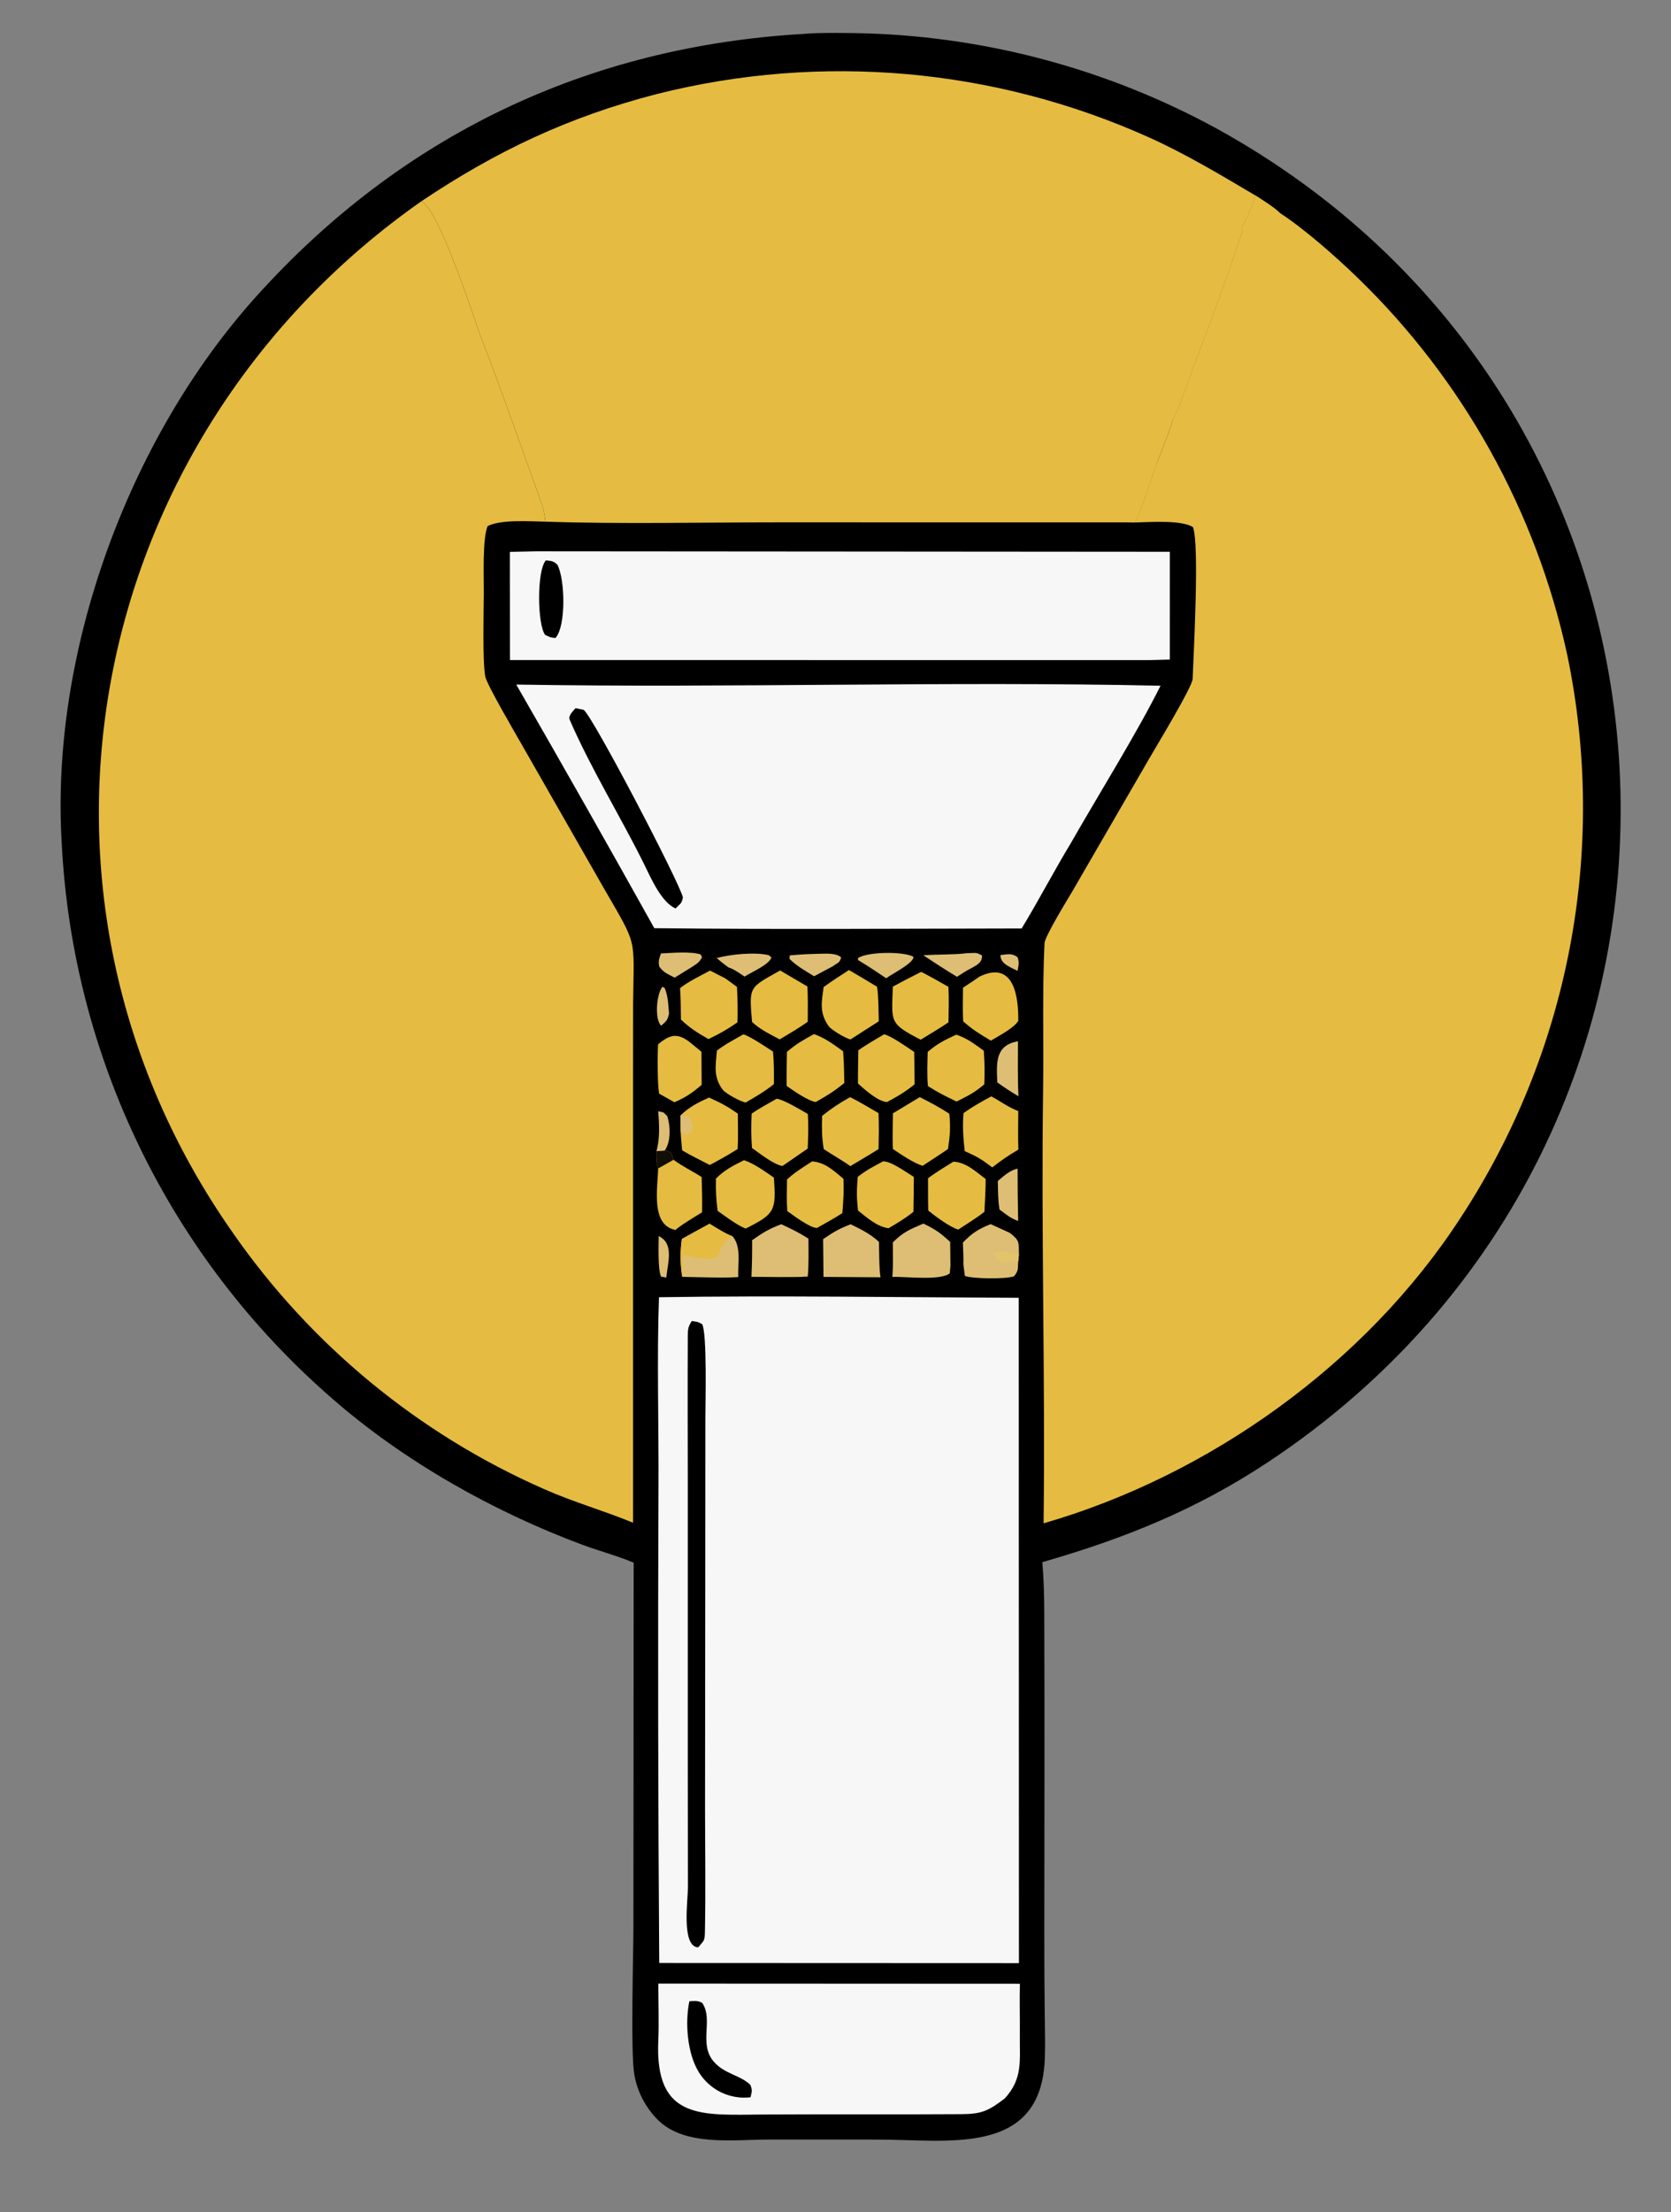 <svg width="480" height="635" viewBox="0 0 480 635" fill="none" xmlns="http://www.w3.org/2000/svg">
<rect x="0" y="0" width="480" height="635" fill="#808080" stroke="none"/>
<g clip-path="url(#clip0_3240_211)">
<mask id="mask0_3240_211" style="mask-type:luminance" maskUnits="userSpaceOnUse" x="0" y="0" width="480" height="635">
<path d="M480 0H0V635H480V0Z" fill="white"/>
</mask>
<g mask="url(#mask0_3240_211)">
<path d="M231.149 9.713C235.029 9.312 245.067 9.459 249.167 9.587C284.135 10.726 318.355 20.007 349.107 36.691C497.633 118.187 505.562 326.08 364.237 419.703C343.66 433.334 323.002 441.633 299.408 448.415C299.823 453.158 299.949 457.887 299.966 462.646C300.078 493.571 300.005 524.514 299.979 555.439C299.969 563.228 300.014 571.018 300.112 578.807C300.153 582.858 300.272 586.907 300.122 590.957C299.073 619.395 271.76 614.043 251.763 614.163L220.502 614.15C210.526 614.196 196.686 616.098 189.026 608.558C185.446 605.004 183.061 600.423 182.204 595.452C181.094 588.917 181.962 560.699 181.956 552.628L182.019 448.56C177.352 446.579 172.209 445.245 167.424 443.468C141.732 433.928 115.968 419.434 95.318 401.354C48.895 361.048 20.884 303.579 17.735 242.181C14.377 187.349 36.851 125.966 73.478 85.236C115.268 38.766 168.869 13.258 231.149 9.713Z" fill="black"/>
<path d="M360.63 56.118C362.829 57.57 365.796 59.355 367.642 61.132C374.657 65.667 383.778 73.73 389.797 79.548C420.205 108.926 441.223 146.658 450.194 187.977C461.849 243.815 450.798 301.996 419.48 349.672C392.366 391.387 347.443 423.507 299.777 437.262C300.283 395.756 299.05 354.077 299.64 312.527C299.83 299.067 299.388 284.174 300.042 270.746C300.14 268.745 306.75 258.03 308.077 255.783L330.336 217.373C332.318 213.948 342.508 197.171 342.591 194.858C342.853 187.533 344.589 156.43 342.691 151.307C339.351 149.183 330.402 149.89 326.002 149.971C326.878 149.145 331.494 135.124 332.383 132.644C333.784 129.366 335.902 123.88 336.872 120.576C339.127 115.937 342.204 106.959 344.095 101.902C348.613 90.156 352.878 78.313 356.886 66.383L356.734 65.271C358.519 62.363 359.507 59.316 360.63 56.118Z" fill="#E5BC41"/>
<path d="M360.63 56.118C362.829 57.57 365.796 59.355 367.642 61.132L366.904 61.673C365.897 60.904 365.135 60.256 363.993 59.684L363.531 60.285C364.678 61.452 364.254 61.039 365.989 61.632L366.167 62.17C360.972 64.019 361.371 64.137 356.886 66.383L356.734 65.271C358.519 62.363 359.507 59.316 360.63 56.118Z" fill="#E5BC41"/>
<path d="M181.85 437.098C173.46 433.621 164.967 431.279 156.307 427.446C120.19 411.581 89.174 386.022 66.698 353.604C-1.542 256.186 24.343 125.513 121.045 57.771C126.382 60.496 136.008 91.244 138.682 98.154C144.451 113.057 149.841 128.687 155.318 143.738C156.006 145.669 156.493 147.707 156.697 149.739C152.07 149.665 143.941 149.06 140.077 151.004C138.548 154.633 138.996 165.537 138.975 169.952C138.949 175.343 138.571 189.565 139.375 194.127C139.783 196.446 148.262 210.88 149.984 213.911L173.547 255.118C183.249 271.936 182.072 268.482 181.866 288.067L181.843 311.39L181.85 437.098Z" fill="#E5BC41"/>
<path d="M121.045 57.771C142.62 43.327 163.349 33.532 188.714 26.981C235.933 15.094 285.783 19.504 330.182 39.497C340.674 44.225 350.728 50.26 360.631 56.118C359.508 59.316 358.52 62.363 356.735 65.271L356.887 66.383C352.879 78.313 348.614 90.156 344.096 101.902C342.205 106.959 339.128 115.937 336.873 120.576C335.903 123.88 333.785 129.366 332.384 132.644C331.495 135.124 326.879 149.145 326.003 149.971L323.67 149.941L223.312 149.93C201.803 149.933 178.044 150.467 156.697 149.739C156.493 147.707 156.006 145.669 155.318 143.738C149.841 128.687 144.451 113.057 138.682 98.154C136.008 91.244 126.382 60.496 121.045 57.771Z" fill="#E5BC41"/>
<path d="M336.871 120.576C336.541 116.059 339.5 111.153 341.034 106.645L350.827 78.403C352.1 74.841 353.287 66.534 356.733 65.271L356.885 66.383C352.877 78.313 348.612 90.156 344.094 101.902C342.203 106.959 339.126 115.937 336.871 120.576Z" fill="#E5BC41"/>
<path d="M323.67 149.941C325.109 142.373 326.248 137.891 332.384 132.644C331.495 135.124 326.879 149.145 326.003 149.971L323.67 149.941Z" fill="#E5BC41"/>
<path d="M189.293 372.365C222.882 371.847 258.893 372.393 292.635 372.532L292.691 563.503L189.366 563.461C189.039 518.113 188.966 472.763 189.149 427.414C189.267 409.483 188.661 390.116 189.293 372.365Z" fill="#F7F7F7"/>
<path d="M198.724 379.191C200.277 379.43 200.365 379.337 201.697 380.102C203.141 382.665 202.625 402.764 202.619 407.302L202.587 456.364L202.526 519.688C202.548 531.125 202.713 542.729 202.498 554.165C202.44 557.266 202.325 556.835 200.543 558.989C195.668 558.704 197.61 545.622 197.614 541.556L197.571 505.854L197.569 426.289C197.553 412.084 197.492 397.815 197.569 383.61C197.58 381.561 197.642 380.847 198.724 379.191Z" fill="black"/>
<path d="M148.289 196.498C209.595 197.537 271.999 195.478 333.368 196.833C326.707 210.218 315.458 228.253 307.719 241.811C302.742 250.043 298.369 258.464 293.468 266.516C258.412 266.567 222.976 266.819 187.953 266.435C174.899 243.028 161.677 219.715 148.289 196.498Z" fill="#F7F7F7"/>
<path d="M165.32 203.272L167.662 203.758C170.331 205.701 195.202 253.303 196.176 257.626C195.69 259.564 195.651 259.115 194.053 260.78C189.847 258.845 186.992 252.022 184.896 247.803C178.026 233.977 169.759 220.667 163.62 206.549C163.15 205.468 164.704 204.026 165.32 203.272Z" fill="black"/>
<path d="M203.965 278.6L208.345 280.838L211.695 283.281C211.891 286.996 211.941 289.739 211.841 293.455C208.582 295.687 207.07 296.52 203.513 298.269C200.289 296.413 198.382 295.262 195.604 292.679C195.547 289.916 195.565 286.338 195.357 283.653C197.53 281.856 201.368 279.985 203.965 278.6Z" fill="#E5BC41"/>
<path d="M284.75 314.711C287.515 316.173 289.546 317.807 292.499 318.933C292.499 322.443 292.393 326.531 292.527 329.991C289.414 331.817 287.892 332.89 285.023 335.097C281.664 332.551 280.85 332.136 277.118 330.414C276.697 326.68 276.453 323.252 276.776 319.503C279.63 317.498 281.672 316.382 284.75 314.711Z" fill="#E5BC41"/>
<path d="M281.401 280.31C291.299 275.574 292.571 286.13 292.505 293.01C291.345 295.056 286.903 297.34 284.628 298.715C281.297 296.699 279.573 295.711 276.67 293.171C276.488 290.259 276.607 286.489 276.624 283.511C278.239 282.478 279.832 281.41 281.401 280.31Z" fill="#E5BC41"/>
<path d="M189.053 335.403C188.481 333.275 188.57 332.704 188.582 330.45L190.953 330.25C192.825 330.505 192.933 330.999 193.476 332.912C196.254 334.956 198.744 336.063 201.547 337.856C201.659 341.328 201.753 344.51 201.673 347.983C199.945 349.069 195.239 351.854 194.046 353.053C186.855 351.708 188.925 341.016 189.053 335.403Z" fill="#E5BC41"/>
<path d="M189.053 335.403C188.481 333.275 188.57 332.704 188.582 330.45L190.953 330.25C192.825 330.505 192.933 330.999 193.476 332.912L189.053 335.403Z" fill="#110D07"/>
<path d="M256.47 356.628C259.456 353.607 261.438 352.875 265.236 351.221C268.693 352.878 270.201 353.948 272.94 356.492L273.02 363.323L272.829 365.506C270.163 367.65 260.497 366.429 256.322 366.519C256.601 363.682 256.478 359.573 256.47 356.628Z" fill="#DEBE74"/>
<path d="M203.819 351.272C206.032 352.61 208.078 353.971 210.479 354.922C212.951 357.975 211.934 362.189 212.064 366.582C207.615 366.887 200.613 366.58 195.979 366.518C195.37 363.175 195.351 358.993 195.87 355.638C195.914 355.624 202.853 351.766 203.819 351.272Z" fill="#DEBE74"/>
<path d="M203.819 351.272C206.032 352.61 208.078 353.971 210.479 354.922C203.28 358.48 211.412 363.655 196.212 360.239C196.191 362.092 196.247 364.755 195.979 366.518C195.37 363.175 195.351 358.993 195.87 355.638C195.914 355.624 202.853 351.766 203.819 351.272Z" fill="#E5BC41"/>
<path d="M216.052 355.995C219.084 353.871 220.83 352.748 224.43 351.409C227.453 352.836 229.396 353.741 232.224 355.538C232.25 359.157 232.351 362.837 232.033 366.435C227.766 366.713 220.349 366.508 215.852 366.507C216.018 363.006 216.084 359.5 216.052 355.995Z" fill="#DEBE74"/>
<path d="M244.344 351.42C247.486 352.961 249.831 354.078 252.493 356.478C252.546 359.038 252.52 364.361 252.935 366.645L236.553 366.53L236.441 355.685C239.698 353.516 240.632 352.902 244.344 351.42Z" fill="#DEBE74"/>
<path d="M276.594 356.693C279.279 353.875 281.001 352.834 284.566 351.379L290.103 353.907C292.886 356.097 292.636 356.507 292.697 360.022L292.521 361.862C292.261 364.549 292.688 364.44 291.341 366.316C289.172 367.261 278.751 367.051 277.157 366.222L276.727 362.845C276.817 361.231 276.644 358.401 276.594 356.693Z" fill="#DEBE74"/>
<path d="M285.385 359.909C288.39 358.572 289.175 359.585 292.697 360.022L292.521 361.862C289.053 362.381 287.197 363.214 285.385 359.909Z" fill="#E2C56A"/>
<path d="M189.039 299.776C194.433 295.046 196.744 298.043 201.499 301.916L201.548 311.397C198.78 313.754 197.184 314.888 193.73 316.394L189.369 313.946C188.824 311.817 188.859 302.236 189.039 299.776Z" fill="#E5BC41"/>
<path d="M286.485 310.714C286.253 305.196 285.76 300.044 292.404 298.901C292.418 303.912 292.294 309.736 292.557 314.679C290.269 313.329 288.627 312.221 286.485 310.714Z" fill="#DEBE74"/>
<path d="M246.479 274.995C249.256 273.168 259.589 273.029 262.407 274.664C262.394 276.539 256.385 279.42 254.563 280.807C251.817 278.954 249.29 277.261 246.449 275.559L246.479 274.995Z" fill="#DEBE74"/>
<path d="M286.633 339.003C288.291 337.576 290.182 335.862 292.309 335.46C292.306 340.467 292.358 345.474 292.465 350.48C290.154 349.623 289.078 348.648 287.112 347.192C286.647 344.27 286.681 341.941 286.633 339.003Z" fill="#DEBE74"/>
<path d="M277.663 273.617C280.166 273.597 280.202 273.205 282.076 274.25C282.243 276.474 280.252 277.184 278.496 278.19C277.849 278.459 275.613 279.928 274.891 280.383C271.566 278.38 268.469 276.354 265.227 274.217C269.349 273.898 273.806 274.095 277.663 273.617Z" fill="#DEBE74"/>
<path d="M205.867 275.013C209.839 273.922 216.863 273.214 220.839 274.182L221.612 274.864C220.781 276.971 216.174 278.881 213.883 280.323C212.58 279.471 210.751 278.125 209.341 277.732C208.056 276.871 207.048 275.997 205.867 275.013Z" fill="#DEBE74"/>
<path d="M189.086 318.971C191.049 319.48 190.234 319.01 191.662 320.374C192.616 323.236 192.745 327.762 190.953 330.25L188.582 330.45C189.606 326.532 189.357 322.954 189.086 318.971Z" fill="#DEBE74"/>
<path d="M213.723 333.027C216.867 334.123 219.538 336.155 222.302 338.027C222.961 347.508 222.643 348.438 214.183 352.66C211.834 351.756 208.245 349.074 206.134 347.565C205.684 343.815 205.605 342.079 205.667 338.3C208.151 335.788 210.645 334.571 213.723 333.027Z" fill="#E5BC41"/>
<path d="M213.528 296.915C215.353 297.363 220.245 300.69 222.038 301.843C222.368 305.011 222.309 308.009 222.308 311.188C219.496 313.431 217.317 314.645 214.217 316.461C212.907 316.328 208.401 313.895 207.566 312.759C204.838 309.05 205.596 305.837 205.938 301.566C208.219 299.791 210.993 298.353 213.528 296.915Z" fill="#E5BC41"/>
<path d="M233.817 296.831C237.154 298.015 239.327 299.736 242.189 301.768C242.439 304.787 242.462 307.83 242.533 310.861C239.47 313.354 237.732 314.39 234.31 316.335C232 315.958 227.933 313.091 225.957 311.697C225.921 308.504 226.012 305.138 226.047 301.93C228.977 299.478 230.516 298.666 233.817 296.831Z" fill="#E5BC41"/>
<path d="M203.66 315.046C207.246 316.685 208.701 317.417 211.946 319.667C211.974 322.994 212.065 326.507 211.894 329.812C209.141 331.574 206.756 332.867 203.885 334.412C201.369 333.105 198.337 331.619 195.945 330.203C195.791 328.451 195.587 326.589 195.519 324.84L195.48 320.181C197.885 317.793 200.589 316.432 203.66 315.046Z" fill="#E5BC41"/>
<path d="M195.48 320.181C198.277 320.365 198.288 320.528 198.979 323.305C198.529 325.239 199.031 324.53 197.666 325.656C196.424 325.583 196.512 325.598 195.519 324.84L195.48 320.181Z" fill="#DEBE74"/>
<path d="M273.864 333.45C277.54 333.653 280.134 336.188 283.14 338.434C283.133 341.5 282.924 344.744 282.779 347.824C281.051 349.269 277.269 351.631 275.264 352.948C272.928 352.301 268.6 349.081 266.647 347.481C266.558 344.468 266.597 341.253 266.58 338.221C268.858 336.488 271.428 334.973 273.864 333.45Z" fill="#E5BC41"/>
<path d="M264.207 314.928C267.435 316.572 269.661 317.732 272.694 319.691C273.077 323.665 272.894 325.945 272.315 329.817C270.021 331.426 267.381 333.083 265.018 334.639C262.427 333.847 258.719 331.321 256.474 329.808C256.342 326.568 256.459 322.858 256.491 319.577L264.207 314.928Z" fill="#E5BC41"/>
<path d="M253.665 333.366C255.884 333.266 260.23 336.439 262.495 337.826C262.492 341.165 262.455 344.504 262.386 347.842C259.904 349.825 257.956 350.942 255.234 352.57C251.875 352.076 249.089 349.563 246.462 347.473C246.035 343.444 246.078 341.835 246.391 337.81C248.968 335.802 250.788 334.904 253.665 333.366Z" fill="#E5BC41"/>
<path d="M274.707 296.991C278.057 298.153 279.718 299.56 282.592 301.599C282.862 305.311 282.878 307.523 282.747 311.249C279.815 313.712 278.138 314.499 274.78 316.193C271.516 314.631 269.605 313.688 266.553 311.765C266.242 308.528 266.405 305.212 266.476 301.956C269.355 299.498 271.379 298.519 274.707 296.991Z" fill="#E5BC41"/>
<path d="M224.144 278.547C223.711 278.391 231.693 283.024 231.928 283.159C232.113 286.492 232.038 289.935 232.024 293.278C229.477 295.129 226.67 296.726 223.964 298.351C221.128 296.826 218.379 295.546 216.03 293.352C215.162 283.069 215.08 283.615 224.144 278.547Z" fill="#E5BC41"/>
<path d="M244.195 314.924C246.67 316.139 249.891 318.099 252.358 319.516C252.505 323.063 252.442 326.279 252.369 329.83C249.806 331.472 246.89 333.146 244.259 334.732C242.436 333.394 238.76 331.271 236.623 329.848C236.031 326.201 236.066 323.986 236.158 320.289C239.295 317.855 240.746 316.894 244.195 314.924Z" fill="#E5BC41"/>
<path d="M223.117 315.379C225.252 315.709 230.017 318.596 232.035 319.751C232.292 323.338 232.154 326.107 232.013 329.696L224.778 334.679C222.268 334.319 218.28 331.119 216.007 329.524C215.738 325.742 215.762 323.472 215.911 319.668C218.088 318.139 220.78 316.709 223.117 315.379Z" fill="#E5BC41"/>
<path d="M253.936 296.9C255.868 297.254 260.654 300.661 262.603 301.951C262.69 305.014 262.686 308.18 262.722 311.254C259.759 313.608 258.097 314.54 254.78 316.351C252.098 316.118 248.449 312.789 246.46 311.036C246.422 307.936 246.522 304.611 246.558 301.492C248.75 299.912 251.588 298.314 253.936 296.9Z" fill="#E5BC41"/>
<path d="M233.294 333.371C237.019 333.658 239.494 336.041 242.27 338.355C242.473 341.934 242.231 344.637 241.975 348.208C240.025 349.522 236.811 351.26 234.682 352.486C232.649 352.476 227.977 348.921 226.15 347.638C225.928 344.653 226.04 341.569 226.078 338.567C228.375 336.424 230.669 335.078 233.294 333.371Z" fill="#E5BC41"/>
<path d="M264.569 278.994C265.135 279.101 271.408 282.688 272.436 283.266C272.617 286.66 272.507 290.05 272.449 293.449C270.053 295.101 266.992 296.891 264.466 298.446C255.325 293.72 256.166 293.442 256.462 283.21C259.137 281.752 261.84 280.347 264.569 278.994Z" fill="#E5BC41"/>
<path d="M243.857 278.441C246.57 280.016 249.267 281.618 251.948 283.248C252.366 286.175 252.353 290.124 252.428 293.161L244.325 298.349C243.146 298.202 238.805 295.675 237.973 294.478C235.282 290.612 236.039 287.513 236.585 283.343C238.867 281.651 241.471 280.014 243.857 278.441Z" fill="#E5BC41"/>
<path d="M226.855 274.243C229.716 273.98 232.585 273.823 235.457 273.77C237.344 273.734 240.254 273.516 241.633 274.836C241.134 276.425 240.964 276.105 239.264 277.338L233.851 280.226C231.246 278.612 228.977 277.393 226.787 275.245L226.855 274.243Z" fill="#DEBE74"/>
<path d="M153.965 158.249L336.043 158.388L336.035 189.327L330.51 189.474L146.491 189.47L146.455 158.421L153.965 158.249Z" fill="#F7F7F7"/>
<path d="M156.786 160.849C158.512 161.075 158.833 160.933 160.108 162.098C162.31 166.187 162.664 179.762 159.539 183.137C157.995 182.979 158.03 182.916 156.599 182.248C154.364 179.369 154.132 163.984 156.786 160.849Z" fill="black"/>
<path d="M189.11 569.38L292.967 569.428C292.843 574.351 293.005 579.275 292.952 584.196C292.874 591.529 293.867 596.642 288.603 602.366C283.95 605.906 281.987 606.832 276.155 606.86C257.577 606.988 237.827 606.853 219.42 606.96C201.719 607.064 188.014 608.833 189.101 585.633C189.319 580.978 189.108 574.278 189.11 569.38Z" fill="#F7F7F7"/>
<path d="M198.031 574.435C199.511 574.396 200.47 574.195 201.724 574.939C204.992 579.747 200.623 586.565 204.983 591.727C208.071 595.382 212.759 595.651 215.571 598.495C216.163 600.162 215.972 600.308 215.585 602.019C213.836 602.15 212.843 602.193 211.085 601.872C206.809 601.103 203.061 598.555 200.772 594.862C197.407 589.526 196.721 580.536 198.031 574.435Z" fill="black"/>
<path d="M189.853 273.686C193.106 273.538 198.327 273.02 201.274 273.975L201.665 274.784C200.815 276.343 200.207 276.583 198.748 277.569L193.802 280.634C191.827 279.588 190.649 279.216 189.383 277.47C189.028 275.838 189.358 275.274 189.853 273.686Z" fill="#DEBE74"/>
<path d="M189.933 294.419C187.991 292.663 188.53 285.412 190.295 283.229L190.961 283.662C191.943 286.098 191.953 288.371 192.183 291.004C191.675 292.963 191.507 293.009 189.933 294.419Z" fill="#DEBE74"/>
<path d="M189.211 354.816C193.664 356.907 191.858 362.378 191.384 366.736L189.883 366.438C188.922 364.304 189.198 357.4 189.211 354.816Z" fill="#DEBE74"/>
<path d="M287.381 274.144C289.691 273.906 290.52 273.544 292.306 274.756C292.839 276.372 292.58 277.016 292.294 278.683C290.193 277.581 287.357 276.709 287.381 274.144Z" fill="#DEBE74"/>
</g>
</g>
<defs>
<clipPath id="clip0_3240_211">
<rect width="480" height="635" fill="white"/>
</clipPath>
</defs>
</svg>
